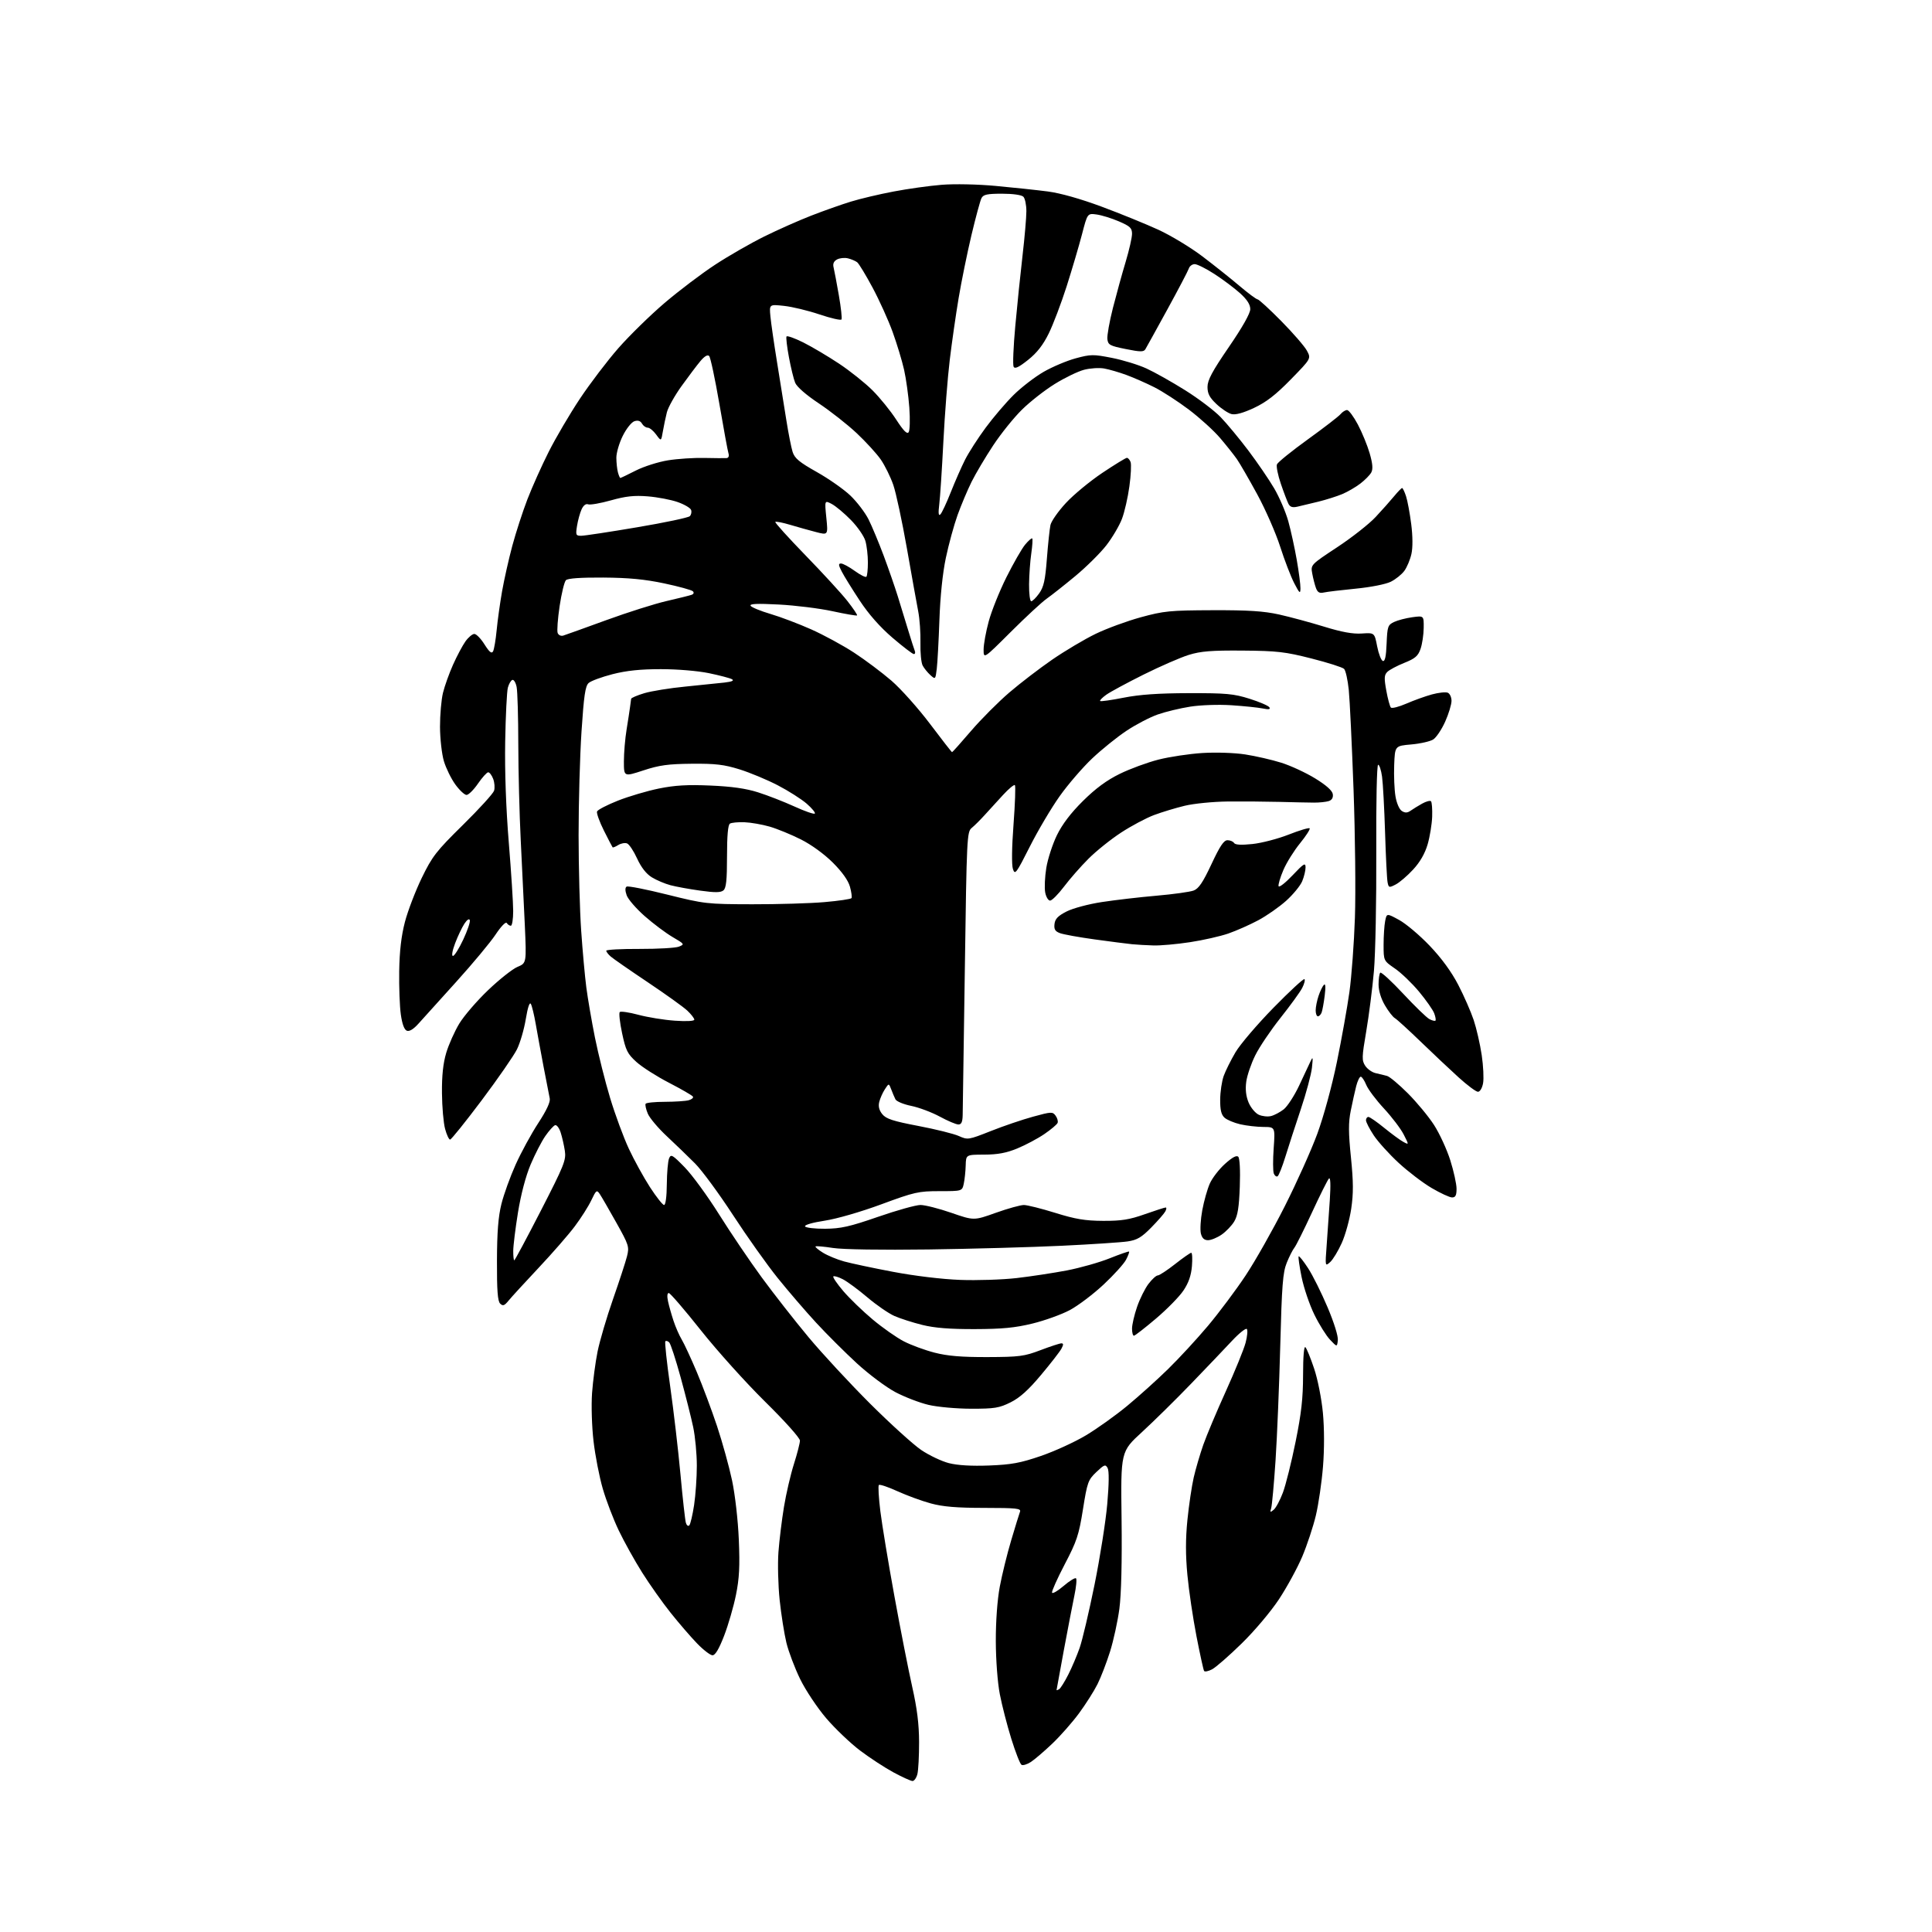 <?xml version="1.0" encoding="UTF-8" standalone="no"?>
<svg 
  version="1.1" 
  xmlns="http://www.w3.org/2000/svg" 
  xmlns:xlink="http://www.w3.org/1999/xlink" 
  xmlns:svg="http://www.w3.org/2000/svg"
  xmlns:rdf="http://www.w3.org/1999/02/22-rdf-syntax-ns#"
  xmlns:cc="http://creativecommons.org/ns#"
  xmlns:dc="http://purl.org/dc/elements/1.1/"
  viewBox="0 0 768 768"
  width="768"
  height="768"
>
<style>svg {background-color: white; }</style>"
<path stroke="none" fill="black" fill-rule="evenodd" d="M362.73,707.98C362.05,707.96 358.65,706.42 355.18,704.55C351.70,702.67 345.69,698.74 341.83,695.82C337.97,692.89 331.93,687.12 328.41,683.00C324.89,678.88 320.24,671.90 318.09,667.50C315.94,663.10 313.47,656.57 312.60,652.99C311.74,649.41 310.53,641.76 309.92,635.99C309.32,630.22 309.10,621.67 309.44,617.00C309.79,612.33 310.78,604.23 311.64,599.00C312.50,593.77 314.28,586.12 315.59,582.00C316.90,577.88 317.98,573.67 317.99,572.67C317.99,571.62 312.02,564.95 304.12,557.17C296.49,549.65 284.98,536.86 278.55,528.75C272.12,520.64 266.40,514.00 265.85,514.00C265.24,514.00 265.11,515.27 265.54,517.25C265.92,519.04 266.90,522.52 267.72,525.00C268.53,527.48 270.01,530.85 271.00,532.50C271.99,534.15 274.68,539.95 276.98,545.39C279.28,550.83 282.90,560.50 285.03,566.89C287.15,573.27 289.84,583.00 291.01,588.50C292.21,594.20 293.37,604.32 293.69,612.04C294.14,622.64 293.89,627.42 292.55,634.03C291.61,638.67 289.50,645.96 287.85,650.23C285.83,655.47 284.33,658.00 283.24,658.00C282.36,658.00 279.57,655.86 277.06,653.25C274.54,650.64 269.82,645.17 266.58,641.10C263.33,637.03 258.24,629.83 255.26,625.10C252.28,620.37 248.10,612.85 245.96,608.38C243.82,603.91 240.96,596.44 239.61,591.77C238.25,587.10 236.60,578.61 235.94,572.91C235.26,567.09 235.01,558.68 235.35,553.78C235.70,548.97 236.68,541.54 237.54,537.27C238.41,532.99 241.16,523.65 243.66,516.50C246.16,509.35 248.67,501.68 249.23,499.45C250.20,495.60 249.99,494.94 244.96,485.95C242.05,480.75 239.10,475.65 238.40,474.62C237.23,472.89 236.97,473.09 235.06,477.12C233.92,479.53 230.96,484.20 228.48,487.49C226.01,490.79 219.54,498.21 214.10,503.99C208.67,509.77 203.30,515.62 202.18,517.00C200.50,519.06 199.91,519.27 198.82,518.20C197.83,517.23 197.51,512.94 197.55,501.20C197.58,489.80 198.07,483.60 199.33,478.57C200.28,474.76 202.82,467.72 204.98,462.93C207.14,458.13 211.17,450.73 213.94,446.49C217.27,441.40 218.83,438.04 218.53,436.64C218.27,435.46 217.17,429.77 216.07,424.00C214.98,418.23 213.57,410.58 212.95,407.00C212.33,403.43 211.47,399.87 211.03,399.09C210.53,398.19 209.79,400.40 209.01,405.09C208.34,409.16 206.76,414.58 205.50,417.13C204.23,419.68 197.93,428.79 191.48,437.38C185.03,445.97 179.38,453.00 178.92,453.00C178.45,453.00 177.56,451.09 176.93,448.75C176.29,446.41 175.73,440.00 175.69,434.50C175.62,427.56 176.15,422.66 177.39,418.50C178.38,415.20 180.71,409.98 182.57,406.90C184.44,403.82 189.60,397.82 194.06,393.57C198.51,389.32 203.76,385.16 205.73,384.34C209.30,382.85 209.30,382.85 208.62,367.67C208.24,359.33 207.51,344.18 207.00,334.00C206.49,323.82 206.05,306.67 206.03,295.88C206.02,285.08 205.72,274.83 205.37,273.09C205.02,271.35 204.26,270.08 203.67,270.28C203.09,270.47 202.28,271.86 201.88,273.37C201.48,274.87 201.00,284.51 200.82,294.80C200.62,306.67 201.14,321.32 202.25,334.90C203.21,346.67 204.00,358.93 204.00,362.15C204.00,365.37 203.58,368.00 203.06,368.00C202.54,368.00 201.82,367.51 201.44,366.91C201.06,366.28 199.17,368.24 197.00,371.50C194.93,374.62 187.89,383.07 181.37,390.28C174.84,397.49 168.11,404.95 166.40,406.86C164.40,409.11 162.75,410.12 161.73,409.73C160.70,409.33 159.88,407.11 159.34,403.31C158.88,400.12 158.59,392.32 158.69,386.00C158.82,378.06 159.52,372.03 160.96,366.50C162.11,362.10 165.12,354.23 167.65,349.00C171.83,340.40 173.37,338.40 184.00,327.94C190.46,321.58 196.04,315.45 196.40,314.32C196.76,313.19 196.60,311.08 196.05,309.63C195.50,308.18 194.61,307.00 194.07,307.00C193.54,307.00 191.70,309.03 190.00,311.50C188.30,313.98 186.25,316.00 185.46,316.00C184.66,316.00 182.66,314.13 181.00,311.84C179.34,309.55 177.30,305.38 176.46,302.59C175.62,299.79 174.93,293.63 174.91,288.91C174.90,284.18 175.43,278.11 176.09,275.41C176.75,272.71 178.55,267.68 180.09,264.23C181.63,260.78 183.85,256.62 185.01,254.98C186.18,253.34 187.77,252.00 188.56,252.00C189.34,252.00 191.16,253.87 192.60,256.17C194.55,259.25 195.43,259.96 196.00,258.92C196.42,258.14 197.06,254.35 197.43,250.50C197.79,246.65 198.77,239.68 199.59,235.00C200.42,230.32 202.24,222.22 203.64,217.00C205.04,211.78 207.74,203.47 209.63,198.54C211.53,193.61 215.36,185.06 218.15,179.54C220.93,174.02 226.50,164.55 230.52,158.50C234.55,152.45 241.43,143.40 245.82,138.39C250.22,133.38 258.46,125.32 264.15,120.46C269.84,115.61 278.88,108.76 284.24,105.25C289.59,101.74 298.36,96.70 303.74,94.04C309.11,91.38 317.55,87.63 322.50,85.71C327.45,83.78 334.52,81.28 338.22,80.15C341.91,79.01 349.56,77.20 355.22,76.13C360.87,75.05 369.48,73.85 374.34,73.46C379.41,73.05 388.58,73.24 395.84,73.91C402.80,74.55 412.10,75.54 416.50,76.11C421.54,76.77 429.50,79.02 438.00,82.18C445.43,84.94 455.55,89.07 460.50,91.34C465.45,93.62 473.32,98.38 478.00,101.93C482.68,105.48 489.32,110.77 492.76,113.69C496.21,116.61 499.43,119.00 499.91,119.00C500.40,119.00 504.63,122.88 509.31,127.62C513.99,132.37 518.58,137.66 519.51,139.39C521.21,142.54 521.21,142.54 513.12,150.82C507.11,156.97 503.36,159.87 498.50,162.15C494.17,164.17 491.15,165.00 489.55,164.60C488.22,164.27 485.53,162.48 483.57,160.63C480.81,158.03 480.00,156.48 480.00,153.81C480.00,151.11 481.86,147.63 488.50,137.94C493.91,130.05 497.00,124.57 497.00,122.88C497.00,121.05 495.74,119.09 492.91,116.53C490.65,114.50 486.08,111.07 482.75,108.92C479.42,106.76 475.89,105.00 474.91,105.00C473.93,105.00 472.88,105.79 472.57,106.75C472.25,107.71 468.42,115.03 464.05,123.00C459.68,130.97 455.74,138.10 455.30,138.83C454.63,139.94 453.31,139.92 447.50,138.75C441.20,137.49 440.47,137.09 440.20,134.81C440.03,133.42 441.03,127.83 442.41,122.39C443.80,116.95 446.07,108.71 447.47,104.07C448.86,99.44 450.00,94.43 450.00,92.95C450.00,90.64 449.23,89.92 444.77,88.00C441.90,86.76 437.91,85.53 435.91,85.26C432.28,84.77 432.28,84.77 430.11,93.14C428.91,97.74 426.17,107.02 424.02,113.78C421.86,120.53 418.66,128.98 416.89,132.57C414.63,137.16 412.21,140.26 408.66,143.08C404.99,146.00 403.44,146.74 402.93,145.79C402.54,145.08 402.84,137.81 403.59,129.63C404.33,121.45 405.63,108.85 406.47,101.63C407.31,94.41 408.00,86.45 408.00,83.95C408.00,81.45 407.46,78.86 406.80,78.20C406.09,77.49 402.65,77.00 398.34,77.00C392.43,77.00 390.90,77.33 390.16,78.75C389.66,79.71 387.86,86.35 386.16,93.50C384.47,100.65 382.17,111.90 381.07,118.50C379.96,125.10 378.38,136.12 377.55,143.00C376.71,149.88 375.57,164.50 375.01,175.50C374.45,186.50 373.71,197.75 373.37,200.50C372.94,203.98 373.07,205.20 373.80,204.50C374.38,203.95 376.24,199.99 377.94,195.69C379.64,191.40 382.21,185.55 383.65,182.70C385.10,179.85 388.77,174.14 391.82,170.01C394.87,165.88 399.87,160.03 402.93,157.00C405.99,153.97 411.35,149.85 414.82,147.84C418.30,145.83 424.05,143.40 427.59,142.44C433.58,140.82 434.61,140.81 441.99,142.26C446.36,143.12 452.54,145.01 455.72,146.47C458.90,147.92 465.82,151.81 471.09,155.11C476.37,158.41 482.72,163.22 485.22,165.81C487.71,168.39 492.67,174.37 496.24,179.10C499.81,183.83 504.42,190.58 506.49,194.10C508.56,197.62 511.08,203.50 512.11,207.17C513.13,210.83 514.64,217.75 515.48,222.55C516.32,227.34 516.98,232.44 516.95,233.88C516.91,236.17 516.60,235.92 514.48,231.83C513.14,229.26 510.63,222.74 508.90,217.33C507.17,211.92 503.06,202.55 499.77,196.50C496.47,190.45 492.83,184.15 491.68,182.50C490.53,180.85 487.54,177.09 485.04,174.15C482.55,171.21 476.95,166.13 472.62,162.85C468.29,159.58 462.10,155.57 458.87,153.94C455.65,152.31 450.64,150.11 447.75,149.05C444.86,147.99 440.88,146.83 438.91,146.48C436.93,146.13 433.33,146.36 430.91,147.00C428.48,147.64 423.26,150.17 419.29,152.63C415.33,155.08 409.45,159.68 406.24,162.85C403.02,166.01 397.88,172.40 394.81,177.05C391.73,181.70 387.88,188.20 386.23,191.50C384.59,194.80 382.08,200.77 380.64,204.76C379.21,208.75 377.12,216.40 375.99,221.76C374.71,227.85 373.75,237.12 373.43,246.50C373.14,254.75 372.67,263.45 372.38,265.84C371.86,270.12 371.82,270.15 369.83,268.35C368.72,267.34 367.34,265.64 366.77,264.56C366.19,263.49 365.80,259.43 365.89,255.55C365.99,251.67 365.59,246.03 365.00,243.00C364.41,239.97 362.39,228.72 360.51,218.00C358.62,207.28 356.19,195.92 355.10,192.77C354.01,189.61 351.78,185.09 350.15,182.71C348.51,180.34 344.16,175.58 340.48,172.13C336.80,168.69 330.05,163.39 325.48,160.34C320.44,156.99 316.74,153.76 316.09,152.15C315.49,150.69 314.38,146.12 313.61,142.00C312.84,137.88 312.41,134.17 312.65,133.76C312.90,133.36 315.89,134.42 319.30,136.12C322.71,137.83 329.10,141.61 333.50,144.53C337.90,147.45 343.90,152.24 346.84,155.17C349.77,158.10 354.01,163.33 356.25,166.79C359.18,171.30 360.58,172.72 361.21,171.79C361.69,171.08 361.81,166.68 361.47,162.00C361.13,157.32 360.19,150.57 359.39,147.00C358.59,143.43 356.54,136.68 354.85,132.00C353.16,127.33 349.57,119.39 346.88,114.37C344.19,109.35 341.43,104.80 340.75,104.26C340.06,103.73 338.41,103.02 337.09,102.70C335.76,102.37 333.81,102.57 332.75,103.13C331.43,103.84 330.99,104.84 331.37,106.33C331.66,107.52 332.60,112.48 333.45,117.35C334.30,122.22 334.77,126.56 334.51,126.99C334.24,127.42 330.31,126.52 325.76,124.99C321.22,123.46 314.87,121.93 311.65,121.59C305.80,120.96 305.80,120.96 306.25,125.73C306.49,128.35 307.68,136.57 308.89,144.00C310.10,151.43 311.76,161.78 312.58,167.00C313.40,172.22 314.53,177.92 315.08,179.66C315.90,182.20 317.76,183.74 324.66,187.62C329.37,190.26 335.38,194.47 338.00,196.96C340.63,199.46 343.90,203.75 345.28,206.50C346.65,209.25 349.37,215.78 351.32,221.00C353.26,226.22 355.76,233.43 356.87,237.00C357.98,240.57 359.84,246.65 361.01,250.50C362.18,254.35 363.37,258.06 363.65,258.75C363.93,259.44 363.76,260.00 363.26,260.00C362.76,260.00 358.94,257.08 354.77,253.51C349.81,249.25 345.32,244.17 341.74,238.73C338.74,234.18 335.53,229.00 334.62,227.22C333.27,224.63 333.22,224.00 334.32,224.00C335.08,224.00 337.52,225.32 339.75,226.93C341.98,228.55 344.07,229.60 344.40,229.27C344.73,228.94 345.00,226.38 345.00,223.58C345.00,220.78 344.56,216.94 344.01,215.04C343.47,213.14 340.88,209.40 338.26,206.72C335.64,204.04 332.21,201.17 330.64,200.34C327.78,198.84 327.78,198.84 328.48,205.79C329.18,212.75 329.18,212.75 324.34,211.49C321.68,210.80 317.06,209.51 314.08,208.62C311.10,207.73 308.45,207.21 308.20,207.47C307.94,207.72 313.33,213.68 320.16,220.72C327.00,227.75 334.50,235.92 336.83,238.88C339.16,241.84 340.90,244.43 340.70,244.64C340.49,244.84 336.09,244.09 330.91,242.96C325.74,241.84 316.14,240.65 309.60,240.31C300.90,239.86 297.88,239.99 298.39,240.82C298.77,241.43 302.32,242.89 306.29,244.06C310.26,245.23 317.55,247.99 322.50,250.20C327.45,252.41 335.10,256.56 339.50,259.44C343.90,262.31 350.59,267.33 354.36,270.58C358.13,273.84 365.02,281.56 369.69,287.75C374.35,293.94 378.29,299.00 378.46,299.00C378.63,299.00 382.03,295.20 386.01,290.55C390.00,285.90 396.84,279.04 401.20,275.30C405.56,271.56 413.27,265.66 418.32,262.18C423.37,258.71 431.10,254.12 435.50,251.98C439.90,249.85 448.00,246.87 453.50,245.37C462.65,242.87 465.07,242.63 482.00,242.57C496.21,242.52 502.34,242.92 508.45,244.27C512.83,245.25 520.87,247.42 526.33,249.10C533.33,251.26 537.75,252.07 541.32,251.83C546.39,251.50 546.39,251.50 547.44,256.93C548.02,259.91 549.04,262.53 549.70,262.74C550.55,263.02 551.00,260.98 551.20,255.83C551.48,249.04 551.69,248.43 554.15,247.25C555.60,246.56 558.86,245.71 561.40,245.36C566.00,244.73 566.00,244.73 565.94,249.61C565.91,252.30 565.35,256.05 564.69,257.94C563.71,260.77 562.56,261.77 558.23,263.50C555.33,264.66 552.29,266.28 551.47,267.10C550.24,268.33 550.17,269.58 551.08,274.54C551.67,277.82 552.50,280.85 552.90,281.27C553.31,281.70 556.09,280.98 559.07,279.69C562.06,278.39 566.62,276.75 569.22,276.04C571.81,275.34 574.62,275.02 575.47,275.35C576.31,275.67 577.00,277.13 577.00,278.59C577.00,280.05 575.86,283.80 574.46,286.91C573.06,290.02 570.93,293.20 569.71,293.96C568.49,294.73 564.58,295.62 561.00,295.93C554.50,296.50 554.50,296.50 554.21,304.15C554.05,308.35 554.28,313.93 554.72,316.54C555.18,319.29 556.25,321.75 557.26,322.39C558.55,323.20 559.45,323.17 560.75,322.26C561.71,321.58 563.78,320.31 565.34,319.44C566.91,318.57 568.48,318.15 568.84,318.51C569.20,318.88 569.41,321.63 569.31,324.64C569.20,327.65 568.39,332.59 567.51,335.63C566.44,339.29 564.50,342.67 561.75,345.65C559.47,348.13 556.35,350.80 554.82,351.59C552.20,352.95 552.02,352.90 551.59,350.76C551.33,349.52 550.88,340.62 550.59,331.00C550.29,321.38 549.75,311.36 549.39,308.75C549.03,306.14 548.32,304.00 547.83,304.00C547.31,304.00 547.00,318.75 547.09,338.75C547.18,357.86 546.76,379.12 546.16,386.00C545.55,392.88 544.18,403.63 543.11,409.91C541.34,420.26 541.30,421.53 542.70,423.67C543.55,424.96 545.43,426.29 546.87,426.60C548.32,426.92 550.34,427.42 551.38,427.70C552.41,427.98 556.13,431.10 559.65,434.62C563.17,438.14 567.85,443.79 570.04,447.18C572.23,450.57 575.14,456.89 576.51,461.22C577.88,465.56 579.00,470.66 579.00,472.55C579.00,475.19 578.58,476.00 577.23,476.00C576.25,476.00 572.59,474.31 569.09,472.25C565.59,470.19 559.68,465.68 555.95,462.23C552.22,458.79 547.78,453.87 546.08,451.31C544.39,448.75 543.00,446.06 543.00,445.33C543.00,444.60 543.43,444.00 543.96,444.00C544.49,444.00 547.34,445.97 550.29,448.38C553.25,450.78 556.66,453.29 557.89,453.94C560.11,455.13 560.11,455.13 557.98,450.96C556.81,448.67 553.28,444.03 550.15,440.65C547.01,437.27 543.83,433.04 543.10,431.25C542.36,429.46 541.38,428.00 540.92,428.00C540.46,428.00 539.64,429.69 539.11,431.75C538.59,433.81 537.61,438.20 536.95,441.50C535.99,446.23 536.01,450.16 537.02,460.09C538.01,469.88 538.03,474.41 537.13,480.50C536.49,484.81 534.80,490.93 533.37,494.11C531.94,497.29 529.87,500.71 528.76,501.70C526.74,503.49 526.74,503.47 527.37,495.00C527.72,490.32 528.28,482.23 528.62,477.00C529.01,470.86 528.89,467.85 528.26,468.50C527.73,469.05 524.70,475.12 521.52,482.00C518.34,488.88 515.20,495.18 514.53,496.00C513.86,496.82 512.49,499.52 511.49,502.00C509.95,505.80 509.55,510.93 508.92,535.00C508.51,550.67 507.67,571.15 507.05,580.50C506.43,589.85 505.65,598.40 505.32,599.49C504.79,601.23 504.92,601.31 506.32,600.15C507.20,599.42 508.85,596.34 509.98,593.32C511.11,590.29 513.38,581.22 515.01,573.16C517.32,561.79 517.98,555.82 517.99,546.55C518.00,539.15 518.35,534.96 518.93,535.55C519.45,536.07 521.01,539.91 522.40,544.07C523.83,548.34 525.34,556.02 525.88,561.69C526.45,567.84 526.47,576.09 525.91,583.01C525.41,589.21 524.14,597.94 523.08,602.40C522.02,606.85 519.58,614.21 517.67,618.75C515.75,623.28 511.58,630.93 508.40,635.75C505.14,640.67 498.65,648.37 493.55,653.34C488.57,658.21 483.29,662.82 481.81,663.59C480.33,664.36 478.90,664.65 478.64,664.22C478.37,663.80 477.01,657.58 475.61,650.40C474.22,643.22 472.59,632.28 472.01,626.09C471.26,618.12 471.26,611.73 472.02,604.17C472.61,598.30 473.74,590.72 474.52,587.32C475.30,583.92 477.02,578.07 478.33,574.32C479.65,570.57 483.69,560.98 487.31,553.00C490.92,545.02 494.45,536.38 495.14,533.78C495.83,531.19 496.05,528.72 495.63,528.29C495.20,527.87 492.55,529.99 489.73,533.01C486.92,536.03 479.62,543.67 473.52,550.00C467.42,556.33 458.62,564.99 453.97,569.26C445.50,577.02 445.50,577.02 445.84,603.76C446.05,620.75 445.73,633.78 444.97,639.50C444.31,644.45 442.65,652.10 441.27,656.50C439.89,660.90 437.64,666.75 436.26,669.50C434.89,672.25 431.59,677.44 428.94,681.04C426.29,684.63 421.51,690.07 418.31,693.11C415.12,696.15 411.28,699.44 409.79,700.41C408.31,701.38 406.62,701.89 406.06,701.54C405.49,701.19 403.67,696.53 402.01,691.20C400.35,685.86 398.30,677.90 397.45,673.50C396.55,668.88 395.88,659.98 395.85,652.42C395.83,644.44 396.45,635.97 397.43,630.72C398.32,625.99 400.35,617.70 401.96,612.31C403.56,606.91 405.14,601.81 405.46,600.96C405.98,599.62 404.16,599.42 391.28,599.41C380.30,599.40 374.83,598.95 370.00,597.63C366.43,596.66 360.46,594.48 356.74,592.78C353.02,591.08 349.70,589.97 349.36,590.31C349.02,590.65 349.29,595.33 349.95,600.71C350.62,606.10 353.13,621.30 355.54,634.50C357.94,647.70 361.13,663.90 362.61,670.50C364.55,679.09 365.33,685.34 365.35,692.50C365.36,698.00 365.06,703.74 364.67,705.25C364.28,706.76 363.41,707.99 362.73,707.98zM421.02,671.49C421.58,671.14 423.21,668.54 424.65,665.70C426.09,662.87 428.13,658.06 429.19,655.02C430.25,651.99 432.90,640.73 435.08,630.00C437.26,619.27 439.54,604.82 440.15,597.89C440.86,589.73 440.91,584.67 440.29,583.55C439.43,582.01 438.96,582.18 435.82,585.16C432.53,588.30 432.21,589.19 430.49,600.00C428.87,610.18 428.04,612.68 423.26,621.80C420.30,627.47 418.02,632.55 418.20,633.10C418.38,633.65 420.46,632.44 422.81,630.43C425.17,628.41 427.39,627.05 427.74,627.41C428.10,627.76 427.80,630.86 427.08,634.28C426.36,637.70 424.48,647.48 422.89,656.00C421.31,664.52 420.01,671.64 420.00,671.81C420.00,671.98 420.46,671.83 421.02,671.49zM274.01,606.35C274.45,605.88 275.31,602.26 275.91,598.31C276.51,594.35 277.00,587.30 277.00,582.62C277.00,577.95 276.35,571.06 275.56,567.32C274.77,563.57 272.53,554.68 270.58,547.57C268.63,540.45 266.58,534.18 266.03,533.63C265.48,533.08 264.79,532.88 264.49,533.18C264.19,533.48 265.05,541.55 266.41,551.11C267.77,560.68 269.60,576.38 270.49,586.00C271.37,595.62 272.34,604.33 272.65,605.35C272.95,606.37 273.56,606.82 274.01,606.35zM393.21,582.56C402.05,582.22 405.63,581.56 413.71,578.79C419.09,576.95 427.13,573.28 431.56,570.64C436.00,568.00 443.42,562.70 448.06,558.87C452.70,555.03 460.04,548.43 464.36,544.19C468.69,539.96 475.82,532.23 480.22,527.00C484.61,521.77 491.34,512.77 495.17,507.00C499.00,501.23 506.00,488.85 510.72,479.50C515.44,470.15 521.26,457.19 523.65,450.70C526.15,443.90 529.45,431.82 531.43,422.20C533.32,413.01 535.56,400.46 536.42,394.31C537.27,388.16 538.26,374.88 538.60,364.81C538.95,354.74 538.70,331.88 538.06,314.00C537.41,296.12 536.56,278.24 536.16,274.26C535.75,270.28 534.92,266.52 534.29,265.89C533.67,265.27 527.84,263.41 521.33,261.76C510.88,259.10 507.69,258.73 494.00,258.62C481.54,258.52 477.34,258.86 472.56,260.33C469.29,261.34 461.23,264.86 454.63,268.14C448.03,271.43 441.34,275.04 439.76,276.17C438.18,277.30 437.08,278.42 437.33,278.66C437.57,278.91 441.76,278.31 446.64,277.35C452.93,276.10 460.44,275.57 472.50,275.54C487.45,275.51 490.37,275.77 496.70,277.76C500.66,279.01 504.22,280.54 504.60,281.17C505.11,281.99 504.34,282.12 501.91,281.62C500.03,281.24 494.45,280.67 489.50,280.34C484.41,280.01 477.31,280.25 473.16,280.90C469.12,281.53 463.28,282.94 460.18,284.03C457.08,285.12 451.51,288.02 447.81,290.49C444.10,292.95 437.97,297.89 434.19,301.46C430.41,305.03 424.60,311.76 421.28,316.43C417.96,321.09 412.61,330.12 409.39,336.50C403.94,347.29 403.47,347.91 402.65,345.44C402.11,343.83 402.21,336.79 402.89,327.73C403.51,319.46 403.76,312.43 403.44,312.10C403.11,311.78 400.97,313.55 398.68,316.05C396.38,318.54 393.10,322.13 391.38,324.04C389.66,325.94 387.37,328.22 386.28,329.11C384.38,330.66 384.28,332.67 383.54,385.11C383.11,415.02 382.72,441.19 382.68,443.25C382.62,446.01 382.17,447.00 380.98,447.00C380.08,447.00 376.75,445.59 373.56,443.86C370.38,442.14 365.28,440.23 362.24,439.61C359.19,439.00 356.36,437.82 355.95,437.00C355.54,436.18 354.78,434.39 354.27,433.03C353.33,430.57 353.33,430.57 351.73,433.03C350.85,434.39 349.85,436.65 349.51,438.06C349.08,439.80 349.47,441.36 350.73,442.91C352.23,444.76 354.97,445.66 365.04,447.58C371.89,448.88 379.14,450.68 381.14,451.58C384.71,453.17 384.94,453.14 393.89,449.60C398.90,447.61 406.46,445.04 410.69,443.89C417.89,441.91 418.44,441.88 419.61,443.49C420.30,444.43 420.66,445.71 420.42,446.35C420.18,446.99 417.80,448.99 415.15,450.80C412.50,452.61 407.66,455.18 404.41,456.52C400.05,458.32 396.60,458.96 391.25,458.98C384.00,459.00 384.00,459.00 383.88,463.25C383.82,465.59 383.47,468.85 383.12,470.50C382.47,473.50 382.47,473.50 373.49,473.50C365.12,473.50 363.52,473.86 350.32,478.74C342.14,481.76 332.62,484.51 327.84,485.24C323.04,485.97 319.74,486.92 320.02,487.50C320.28,488.05 323.88,488.48 328.00,488.45C334.26,488.40 337.74,487.62 349.06,483.70C356.52,481.11 364.10,479.00 365.90,479.00C367.70,479.00 373.22,480.40 378.16,482.11C387.15,485.22 387.15,485.22 395.84,482.11C400.63,480.40 405.65,479.01 407.02,479.01C408.38,479.02 414.00,480.43 419.50,482.14C427.49,484.63 431.31,485.27 438.50,485.31C445.78,485.34 448.95,484.84 455.08,482.67C459.24,481.20 462.98,480.00 463.37,480.00C463.77,480.00 463.70,480.72 463.20,481.60C462.71,482.49 460.19,485.36 457.60,488.00C453.79,491.87 452.02,492.92 448.29,493.48C445.76,493.86 433.97,494.64 422.09,495.21C410.22,495.78 386.37,496.44 369.09,496.68C350.41,496.93 335.03,496.69 331.14,496.09C327.54,495.53 324.41,495.25 324.19,495.48C323.96,495.71 325.29,496.83 327.14,497.97C328.99,499.11 332.75,500.67 335.50,501.43C338.25,502.19 347.02,504.06 355.00,505.57C363.57,507.20 374.47,508.51 381.65,508.78C388.33,509.03 398.46,508.70 404.15,508.05C409.84,507.39 418.83,506.02 424.13,505.01C429.43,503.99 437.08,501.82 441.13,500.19C445.18,498.57 448.65,497.36 448.82,497.52C449.00,497.68 448.46,499.14 447.62,500.76C446.78,502.38 442.75,506.84 438.66,510.66C434.57,514.48 428.53,519.04 425.25,520.79C421.96,522.54 415.27,524.95 410.38,526.14C403.49,527.82 398.36,528.31 387.50,528.34C377.54,528.37 371.51,527.89 366.60,526.67C362.80,525.73 357.81,524.13 355.51,523.11C353.21,522.09 348.40,518.77 344.82,515.74C341.24,512.70 336.85,509.46 335.06,508.53C333.28,507.61 331.57,507.10 331.26,507.40C330.96,507.70 332.75,510.33 335.24,513.25C337.73,516.16 342.98,521.23 346.91,524.52C350.84,527.81 356.41,531.72 359.28,533.20C362.15,534.69 367.65,536.71 371.50,537.70C376.66,539.03 382.17,539.49 392.50,539.46C405.24,539.42 407.14,539.17 413.62,536.71C417.54,535.22 421.27,534.00 421.91,534.00C422.78,534.00 422.79,534.52 421.93,536.13C421.31,537.29 417.66,542.00 413.82,546.57C408.83,552.54 405.40,555.62 401.73,557.45C397.20,559.70 395.38,560.00 386.05,559.99C380.20,559.98 372.65,559.30 369.10,558.46C365.58,557.63 359.69,555.37 356.00,553.43C352.32,551.50 345.43,546.35 340.69,542.01C335.96,537.66 328.64,530.37 324.43,525.80C320.22,521.24 313.34,513.24 309.14,508.02C304.94,502.81 296.95,491.56 291.39,483.02C285.83,474.49 279.04,465.25 276.30,462.50C273.56,459.75 268.52,454.88 265.09,451.68C261.65,448.48 258.25,444.44 257.51,442.69C256.78,440.95 256.39,439.18 256.65,438.76C256.91,438.34 260.35,437.99 264.31,437.99C268.26,437.98 272.51,437.70 273.74,437.37C274.97,437.04 275.74,436.38 275.44,435.91C275.15,435.44 270.90,432.98 265.99,430.44C261.08,427.91 255.24,424.18 253.01,422.17C249.42,418.92 248.76,417.60 247.30,410.76C246.39,406.50 245.97,402.70 246.36,402.31C246.75,401.92 250.09,402.41 253.78,403.40C257.48,404.39 263.99,405.45 268.25,405.74C272.89,406.07 276.00,405.90 276.00,405.33C276.00,404.80 274.76,403.20 273.25,401.77C271.74,400.33 264.65,395.25 257.50,390.46C250.35,385.67 243.71,381.07 242.75,380.22C241.79,379.38 241.00,378.35 241.00,377.92C241.00,377.50 246.96,377.18 254.25,377.21C261.54,377.23 268.58,376.83 269.89,376.30C272.20,375.38 272.12,375.26 267.39,372.50C264.70,370.93 259.71,367.19 256.30,364.19C252.89,361.19 249.66,357.46 249.11,355.89C248.46,354.03 248.46,352.83 249.10,352.44C249.64,352.10 256.93,353.54 265.29,355.63C280.10,359.32 280.98,359.42 299.00,359.46C309.18,359.48 322.13,359.10 327.78,358.60C333.43,358.11 338.26,357.40 338.49,357.01C338.73,356.63 338.45,354.59 337.87,352.48C337.18,350.00 334.79,346.63 331.09,342.93C327.68,339.52 322.55,335.79 318.38,333.69C314.53,331.75 308.93,329.46 305.94,328.59C302.95,327.73 298.43,326.95 295.91,326.85C293.38,326.76 290.79,327.01 290.16,327.40C289.38,327.88 289.00,332.19 289.00,340.44C289.00,349.89 288.67,353.03 287.57,353.94C286.49,354.84 284.25,354.86 278.35,354.04C274.07,353.45 268.75,352.48 266.53,351.89C264.31,351.30 260.98,349.89 259.12,348.75C256.90,347.39 254.89,344.82 253.26,341.27C251.90,338.29 250.10,335.59 249.26,335.27C248.42,334.95 246.85,335.24 245.77,335.91C244.69,336.59 243.68,336.99 243.52,336.82C243.36,336.64 241.80,333.64 240.05,330.15C238.30,326.65 237.08,323.25 237.33,322.58C237.59,321.91 241.33,319.97 245.65,318.26C249.97,316.56 257.30,314.39 261.93,313.45C268.30,312.16 273.32,311.87 282.43,312.27C290.86,312.63 296.56,313.44 301.35,314.97C305.12,316.16 311.60,318.69 315.76,320.58C319.91,322.48 323.58,323.75 323.90,323.41C324.23,323.08 322.77,321.30 320.66,319.46C318.54,317.63 313.37,314.34 309.16,312.16C304.94,309.97 298.12,307.13 294.00,305.84C287.83,303.92 284.46,303.52 275.00,303.60C265.57,303.69 262.10,304.16 255.75,306.25C248.00,308.79 248.00,308.79 248.01,302.64C248.01,299.26 248.49,293.57 249.08,290.00C249.66,286.43 250.28,282.38 250.46,281.00C250.63,279.62 250.82,278.18 250.89,277.79C250.95,277.40 253.33,276.39 256.17,275.54C259.01,274.70 266.32,273.52 272.42,272.93C278.51,272.33 285.51,271.61 287.96,271.33C290.97,270.98 291.95,270.55 290.96,270.00C290.16,269.55 286.03,268.47 281.79,267.59C277.38,266.68 269.21,266.00 262.70,266.00C254.59,266.00 249.07,266.57 243.48,268.00C239.17,269.11 234.90,270.68 233.99,271.51C232.66,272.71 232.10,276.53 231.16,290.76C230.52,300.52 230.00,319.07 230.00,332.00C230.01,344.93 230.47,362.02 231.03,370.00C231.58,377.98 232.50,388.10 233.07,392.50C233.64,396.90 235.19,405.90 236.51,412.50C237.84,419.10 240.55,429.90 242.54,436.50C244.54,443.10 247.88,452.17 249.98,456.66C252.07,461.14 255.85,468.01 258.37,471.91C260.90,475.81 263.42,479.00 263.98,479.00C264.59,479.00 265.03,475.65 265.07,470.75C265.11,466.21 265.51,461.60 265.96,460.50C266.70,458.68 267.26,459.00 272.16,464.00C275.12,467.02 281.27,475.45 285.84,482.73C290.40,490.00 298.01,501.25 302.75,507.73C307.49,514.20 315.86,524.90 321.36,531.50C326.86,538.10 337.92,550.03 345.93,558.02C353.94,566.00 363.07,574.27 366.20,576.40C369.34,578.52 374.29,580.87 377.20,581.62C380.68,582.50 386.19,582.83 393.21,582.56zM531.81,532.77C531.50,535.50 531.50,535.50 528.71,532.56C527.18,530.95 524.37,526.45 522.47,522.56C520.56,518.68 518.29,511.98 517.41,507.67C516.54,503.37 516.01,499.66 516.24,499.42C516.47,499.19 518.17,501.32 520.00,504.15C521.84,506.98 525.32,513.97 527.73,519.67C530.29,525.71 532.00,531.18 531.81,532.77zM450.75,530.97C450.34,530.99 450.00,529.72 450.00,528.16C450.00,526.59 450.90,522.70 452.00,519.50C453.10,516.31 455.15,512.19 456.55,510.35C457.95,508.51 459.61,507.00 460.24,507.00C460.86,507.00 463.95,504.98 467.10,502.50C470.25,500.02 473.15,498.00 473.54,498.00C473.93,498.00 474.05,500.40 473.81,503.33C473.50,507.04 472.48,509.98 470.42,513.03C468.81,515.44 463.89,520.45 459.49,524.18C455.10,527.90 451.16,530.96 450.75,530.97zM204.43,501.00C204.66,501.00 209.42,492.11 215.00,481.25C224.23,463.28 225.09,461.14 224.54,457.50C224.21,455.30 223.46,452.01 222.88,450.20C222.29,448.38 221.29,447.07 220.66,447.28C220.02,447.49 218.28,449.42 216.78,451.58C215.28,453.74 212.65,458.85 210.92,462.94C208.99,467.52 207.07,474.81 205.91,481.94C204.88,488.30 204.03,495.19 204.02,497.25C204.01,499.31 204.19,501.00 204.43,501.00zM480.21,493.00C478.70,493.00 477.84,492.20 477.37,490.35C477.01,488.90 477.25,484.73 477.92,481.10C478.59,477.47 479.93,472.70 480.91,470.50C481.88,468.30 484.60,464.77 486.95,462.66C489.81,460.08 491.54,459.14 492.22,459.82C492.82,460.42 493.07,465.18 492.84,471.66C492.55,479.85 492.01,483.25 490.63,485.55C489.63,487.22 487.36,489.58 485.59,490.80C483.82,492.01 481.40,493.00 480.21,493.00zM507.86,467.59C507.38,467.88 506.70,467.38 506.35,466.47C506.00,465.56 505.98,461.03 506.31,456.41C506.90,448.00 506.90,448.00 502.20,447.98C499.62,447.96 495.48,447.49 493.01,446.92C490.55,446.35 487.74,445.17 486.76,444.29C485.47,443.11 485.01,441.21 485.04,437.10C485.07,434.02 485.69,429.81 486.43,427.73C487.17,425.66 489.29,421.41 491.14,418.27C492.99,415.14 499.78,407.19 506.23,400.60C512.68,394.01 518.22,388.89 518.55,389.22C518.88,389.55 518.47,391.13 517.63,392.75C516.80,394.36 512.93,399.69 509.04,404.59C505.15,409.49 500.62,416.20 498.99,419.50C497.35,422.80 495.73,427.54 495.40,430.03C494.99,433.08 495.30,435.77 496.34,438.28C497.20,440.32 499.01,442.50 500.37,443.12C501.74,443.75 503.94,443.98 505.26,443.65C506.59,443.32 508.86,442.11 510.31,440.97C511.75,439.83 514.47,435.66 516.35,431.70C518.22,427.74 520.27,423.38 520.90,422.00C521.89,419.84 521.98,420.16 521.52,424.40C521.23,427.10 519.24,434.52 517.10,440.90C514.96,447.28 512.20,455.77 510.97,459.77C509.74,463.77 508.34,467.29 507.86,467.59zM587.51,434.00C586.74,434.00 583.28,431.42 579.81,428.27C576.34,425.12 569.54,418.72 564.70,414.04C559.86,409.36 555.26,405.17 554.47,404.72C553.68,404.28 551.91,401.99 550.52,399.62C548.96,396.97 548.00,393.79 548.00,391.33C548.00,389.13 548.30,387.03 548.68,386.66C549.05,386.29 553.14,390.04 557.78,395.01C562.41,399.97 567.09,404.52 568.19,405.10C569.28,405.68 570.37,405.96 570.61,405.72C570.86,405.48 570.63,404.16 570.11,402.79C569.59,401.42 566.88,397.56 564.09,394.20C561.30,390.85 556.99,386.71 554.51,385.01C550.00,381.90 550.00,381.90 550.00,375.58C550.00,372.10 550.28,367.85 550.62,366.13C551.25,363.01 551.25,363.01 556.16,365.69C558.87,367.16 564.33,371.77 568.30,375.93C573.02,380.87 576.97,386.28 579.68,391.50C581.96,395.90 584.72,402.20 585.82,405.50C586.92,408.80 588.35,415.04 589.00,419.38C589.64,423.71 589.89,428.77 589.54,430.63C589.18,432.55 588.31,434.00 587.51,434.00zM523.89,404.00C523.40,404.00 523.00,402.94 523.00,401.65C523.00,400.36 523.51,397.77 524.14,395.90C524.76,394.03 525.72,392.05 526.26,391.50C526.91,390.84 527.02,392.29 526.59,395.76C526.23,398.66 525.67,401.69 525.36,402.51C525.04,403.33 524.38,404.00 523.89,404.00zM180.06,380.00C180.63,380.00 182.47,377.08 184.14,373.51C185.81,369.95 186.99,366.47 186.76,365.78C186.51,365.03 185.66,365.59 184.60,367.20C183.64,368.67 181.99,372.14 180.93,374.93C179.80,377.91 179.44,380.00 180.06,380.00zM458.50,375.83C455.75,375.75 451.93,375.53 450.00,375.34C448.07,375.15 441.39,374.29 435.14,373.43C428.89,372.57 422.68,371.45 421.32,370.93C419.41,370.21 418.94,369.40 419.18,367.30C419.42,365.25 420.58,364.06 424.00,362.32C426.50,361.05 432.73,359.38 438.00,358.58C443.23,357.78 452.98,356.64 459.68,356.06C466.38,355.48 473.05,354.55 474.50,354.00C476.52,353.23 478.18,350.76 481.58,343.50C484.94,336.31 486.48,334.00 487.95,334.00C489.01,334.00 490.19,334.50 490.56,335.10C491.02,335.85 493.41,335.98 497.87,335.51C501.52,335.13 508.00,333.44 512.27,331.76C516.54,330.08 520.29,328.96 520.60,329.27C520.91,329.58 519.20,332.24 516.81,335.18C514.41,338.12 511.42,342.91 510.17,345.83C508.91,348.76 508.05,351.66 508.26,352.28C508.47,352.90 510.96,350.96 513.80,347.96C518.26,343.24 518.96,342.81 518.98,344.78C518.99,346.04 518.39,348.52 517.64,350.31C516.90,352.10 514.02,355.59 511.26,358.08C508.49,360.56 503.49,364.06 500.14,365.84C496.79,367.63 491.45,369.99 488.28,371.09C485.10,372.19 478.23,373.75 473.00,374.54C467.77,375.34 461.25,375.92 458.50,375.83zM417.43,358.00C416.69,358.00 415.82,356.54 415.48,354.75C415.15,352.96 415.34,348.58 415.92,345.00C416.50,341.43 418.40,335.58 420.14,332.00C422.27,327.64 425.68,323.16 430.51,318.38C435.53,313.41 439.93,310.16 445.10,307.63C449.17,305.63 456.10,303.08 460.50,301.96C464.90,300.84 472.77,299.66 478.00,299.33C483.42,299.00 490.72,299.24 495.00,299.90C499.12,300.54 505.55,302.01 509.28,303.18C513.01,304.34 519.08,307.15 522.78,309.42C527.20,312.13 529.61,314.28 529.81,315.69C530.01,317.10 529.46,318.04 528.17,318.45C527.10,318.79 524.48,319.06 522.36,319.05C520.24,319.04 514.00,318.91 508.50,318.76C503.00,318.62 493.77,318.55 488.00,318.61C482.23,318.67 474.55,319.43 470.95,320.30C467.35,321.17 461.85,322.83 458.74,324.00C455.63,325.16 449.75,328.29 445.66,330.96C441.58,333.62 435.74,338.30 432.69,341.36C429.63,344.41 425.25,349.41 422.95,352.46C420.64,355.51 418.16,358.00 417.43,358.00zM401.81,251.19C391.00,261.97 391.00,261.97 391.00,258.22C391.00,256.15 391.92,251.09 393.04,246.98C394.15,242.87 397.31,235.00 400.05,229.50C402.80,224.00 406.13,218.17 407.47,216.54C408.82,214.91 410.10,213.79 410.33,214.04C410.56,214.29 410.39,216.97 409.95,220.00C409.51,223.03 409.11,228.54 409.07,232.25C409.03,235.96 409.42,239.00 409.93,239.00C410.44,239.00 411.87,237.59 413.10,235.86C414.90,233.33 415.50,230.64 416.15,222.11C416.60,216.27 417.24,210.25 417.57,208.71C417.90,207.18 420.67,203.23 423.72,199.94C426.76,196.65 433.28,191.27 438.19,187.98C443.11,184.69 447.50,182.00 447.96,182.00C448.41,182.00 449.07,182.74 449.42,183.65C449.77,184.56 449.56,188.92 448.95,193.33C448.35,197.75 447.02,203.56 446.00,206.24C444.98,208.93 442.21,213.64 439.84,216.71C437.47,219.78 431.92,225.28 427.52,228.94C423.11,232.60 417.95,236.67 416.06,238.00C414.17,239.32 407.76,245.26 401.81,251.19zM223.89,252.66C224.77,252.39 232.47,249.63 240.99,246.52C249.51,243.41 260.31,239.99 264.99,238.92C269.67,237.84 274.14,236.73 274.92,236.45C275.77,236.14 275.97,235.58 275.42,235.03C274.91,234.53 269.77,233.12 264.00,231.90C256.30,230.27 249.85,229.66 239.80,229.59C230.80,229.54 225.71,229.89 224.96,230.64C224.34,231.26 223.21,235.89 222.46,240.93C221.71,245.96 221.36,250.77 221.68,251.62C222.01,252.47 222.99,252.94 223.89,252.66zM526.23,235.53C524.53,235.92 523.76,235.48 523.12,233.77C522.66,232.52 521.99,229.93 521.64,228.00C521.00,224.50 521.00,224.50 531.57,217.52C537.38,213.69 544.25,208.29 546.83,205.52C549.41,202.76 552.72,199.04 554.19,197.25C555.67,195.46 557.09,194.00 557.36,194.00C557.63,194.00 558.33,195.46 558.92,197.25C559.51,199.04 560.43,204.03 560.98,208.33C561.60,213.21 561.63,217.71 561.05,220.25C560.55,222.50 559.29,225.50 558.25,226.92C557.22,228.34 554.80,230.28 552.88,231.24C550.88,232.24 544.91,233.42 538.94,234.00C533.20,234.56 527.48,235.25 526.23,235.53zM231.12,212.97C232.43,212.96 242.42,211.44 253.33,209.59C264.24,207.75 273.63,205.77 274.21,205.19C274.79,204.61 275.02,203.48 274.71,202.69C274.41,201.89 271.98,200.48 269.33,199.56C266.67,198.63 261.35,197.62 257.50,197.31C252.09,196.88 248.77,197.24 242.88,198.89C238.68,200.07 234.60,200.78 233.80,200.48C232.90,200.13 231.92,200.88 231.18,202.49C230.54,203.91 229.73,206.85 229.38,209.03C228.79,212.73 228.91,213.00 231.12,212.97zM515.79,201.40C513.79,201.86 512.84,201.56 512.17,200.26C511.68,199.29 510.31,195.71 509.15,192.29C507.98,188.88 507.29,185.42 507.60,184.60C507.91,183.79 513.43,179.32 519.86,174.68C526.29,170.04 532.16,165.52 532.90,164.62C533.64,163.73 534.80,163.00 535.48,163.00C536.16,163.00 538.09,165.59 539.77,168.75C541.45,171.91 543.56,177.07 544.47,180.21C545.65,184.29 545.83,186.45 545.11,187.80C544.55,188.84 542.58,190.84 540.73,192.25C538.89,193.66 535.65,195.54 533.54,196.42C531.43,197.30 527.18,198.65 524.10,199.41C521.02,200.17 517.28,201.07 515.79,201.40zM246.59,190.00C246.78,190.00 249.55,188.68 252.73,187.06C255.92,185.44 261.67,183.61 265.51,182.99C269.35,182.37 275.88,181.94 280.00,182.04C284.12,182.13 288.09,182.16 288.82,182.10C289.60,182.04 289.91,181.29 289.59,180.25C289.28,179.29 287.65,170.40 285.95,160.50C284.25,150.60 282.43,142.06 281.90,141.52C281.28,140.89 280.06,141.59 278.44,143.52C277.06,145.16 273.70,149.61 270.96,153.42C268.23,157.22 265.58,161.94 265.09,163.92C264.59,165.89 263.88,169.29 263.50,171.49C262.82,175.47 262.82,175.47 260.83,172.74C259.73,171.23 258.22,170.00 257.47,170.00C256.71,170.00 255.69,169.27 255.20,168.39C254.59,167.31 253.61,166.99 252.21,167.43C251.05,167.80 249.00,170.36 247.57,173.24C246.15,176.08 245.01,179.99 245.01,181.95C245.02,183.90 245.30,186.51 245.63,187.75C245.96,188.99 246.39,190.00 246.59,190.00z" />

</svg>